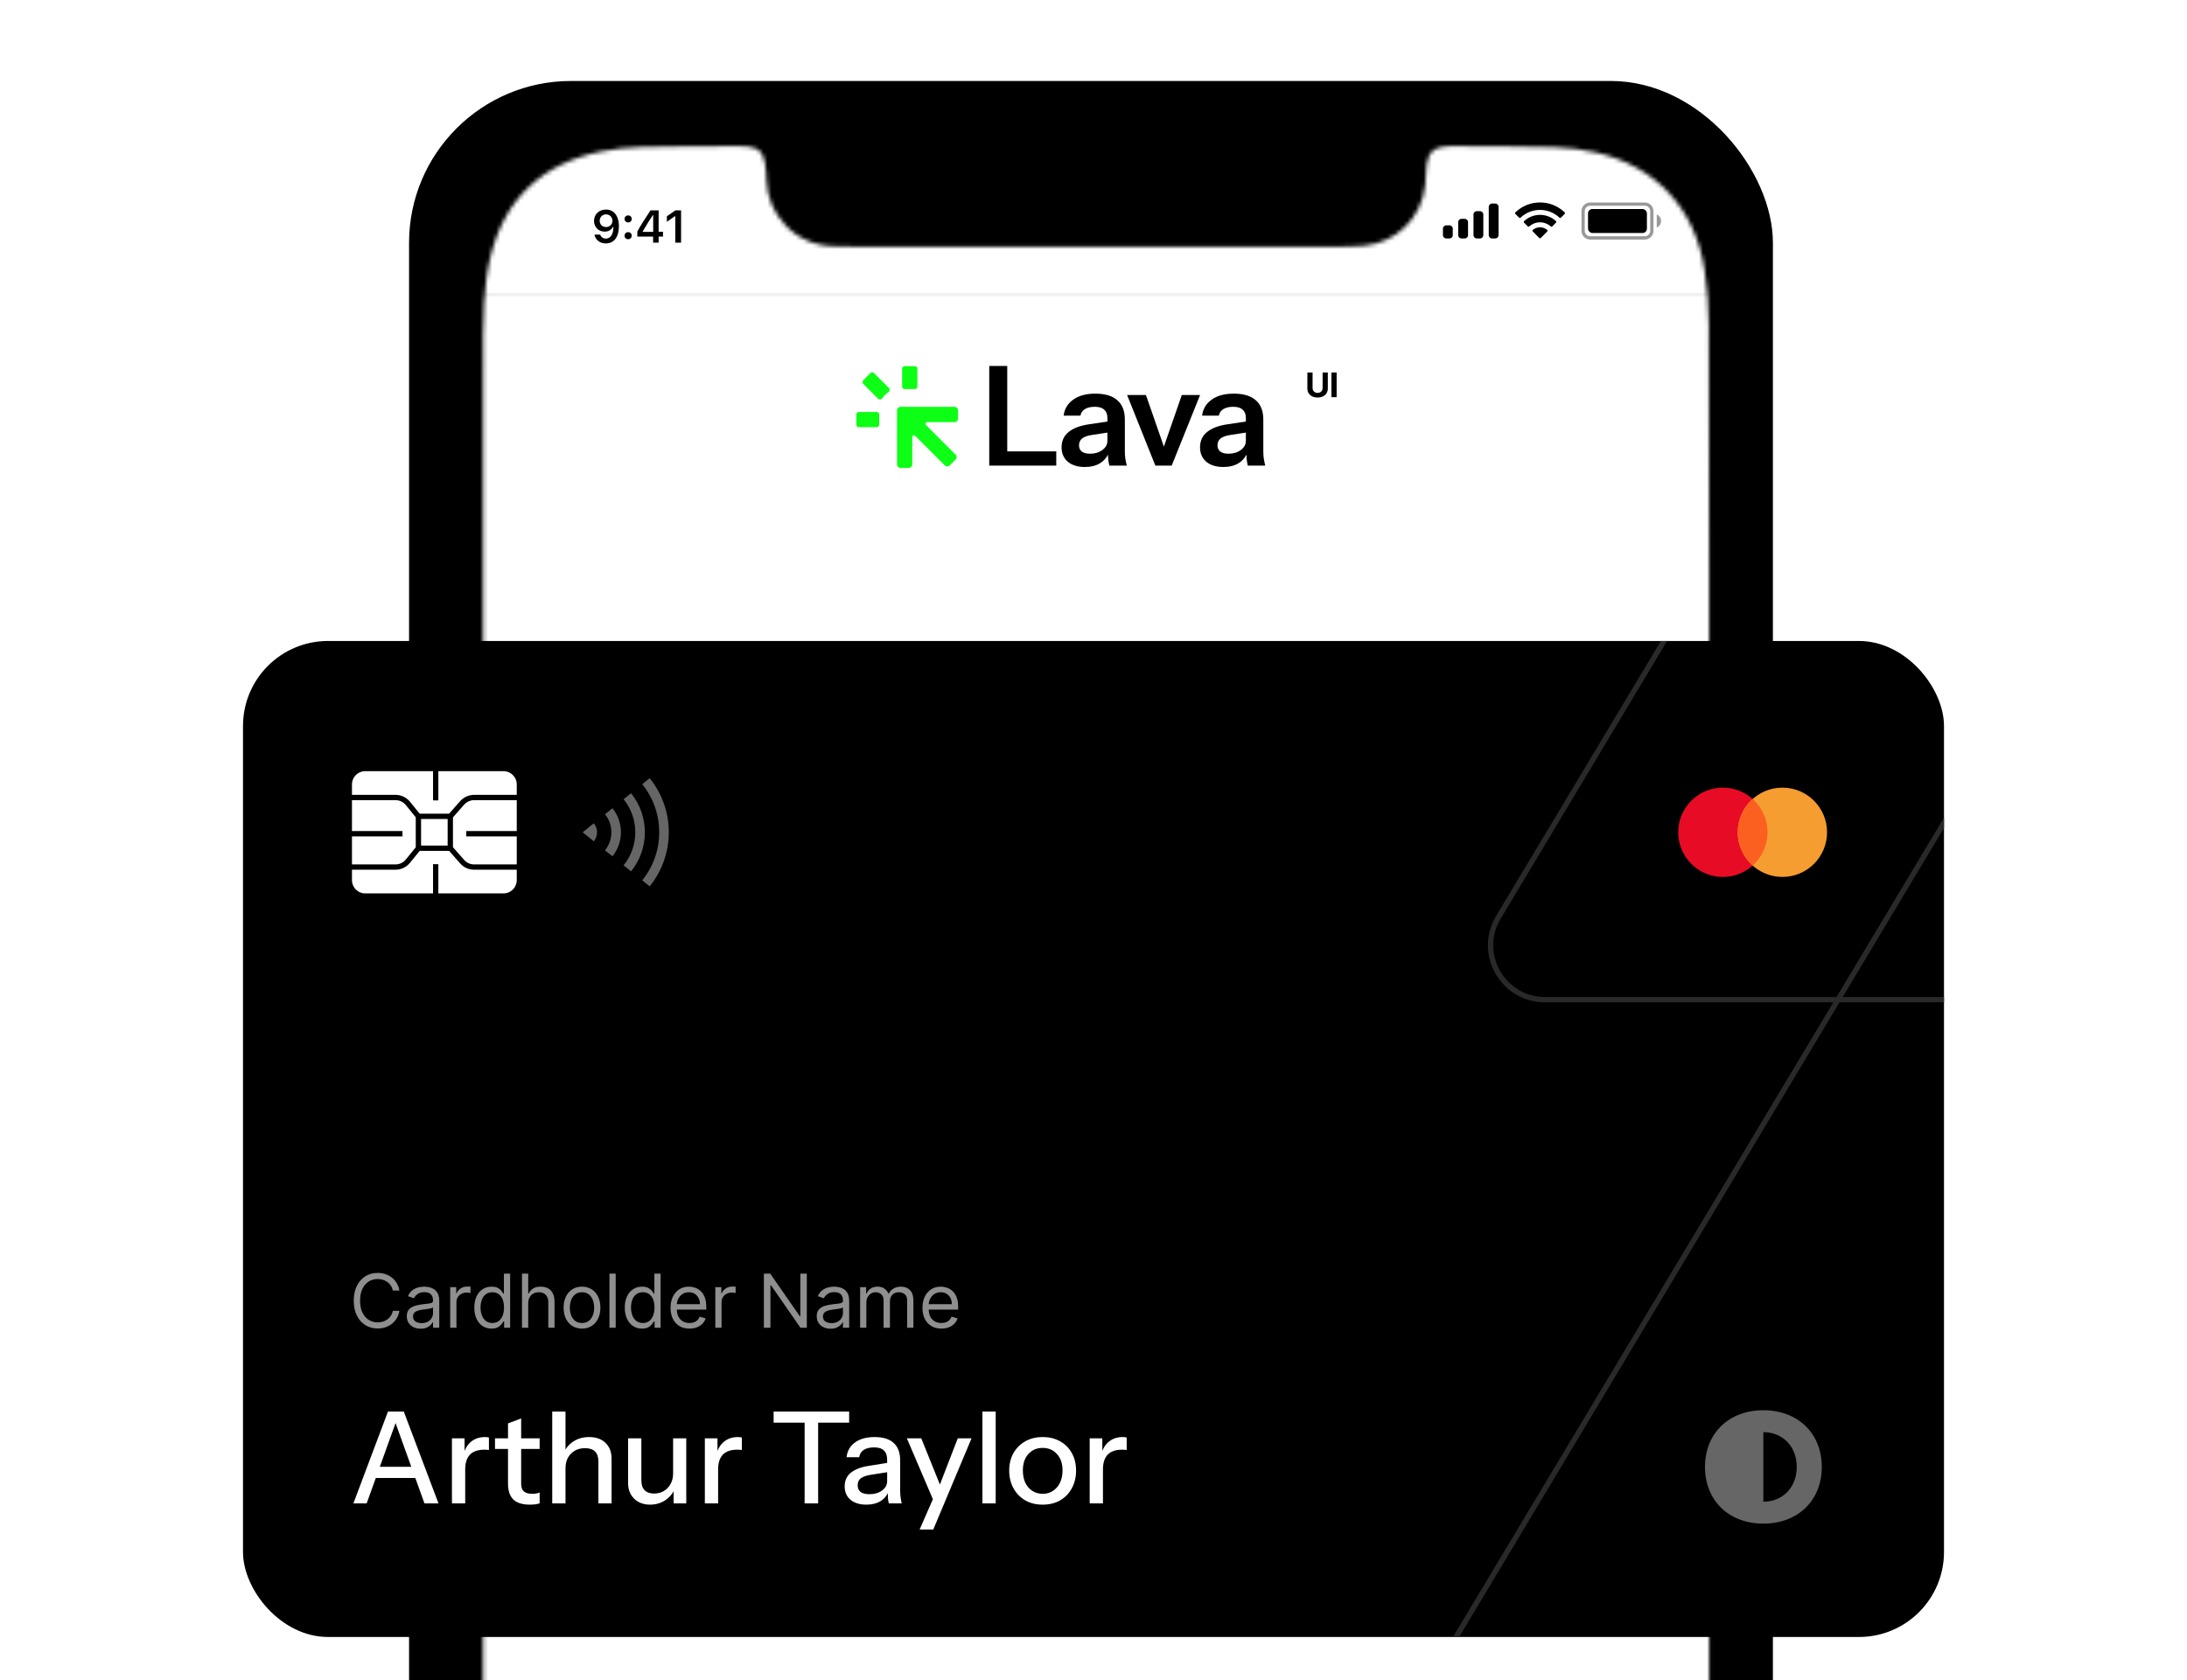<svg width="540" height="415" viewBox="0 0 540 415" fill="none" xmlns="http://www.w3.org/2000/svg">
<g clip-path="url(#clip0_1_330)">
<rect x="101" y="20" width="336.757" height="679.592" rx="40" fill="black"/>
<path fill-rule="evenodd" clip-rule="evenodd" d="M119.267 359.178C119.266 269.705 119.262 180.231 119.274 90.758C119.275 85.41 119.215 80.051 119.529 74.718C119.757 70.856 120.233 66.949 121.158 63.201C124.703 48.836 134.059 40.385 148.409 37.413C151.723 36.727 155.149 36.373 158.535 36.286C166.473 36.082 174.417 36.13 182.359 36.082C183.007 36.078 183.659 36.079 184.302 36.143C187.175 36.43 188.41 37.492 188.879 40.258C189.121 41.691 189.226 43.158 189.262 44.613C189.457 52.46 195.844 60.676 206.04 60.828C207.822 60.855 209.604 60.924 211.387 60.925C250.937 60.93 290.487 60.933 330.036 60.919C332.303 60.919 334.583 60.911 336.836 60.69C344.811 59.905 350.922 53.885 351.892 45.912C352.107 44.146 352.021 42.341 352.272 40.582C352.699 37.596 354.061 36.41 357.097 36.129C357.58 36.085 358.068 36.078 358.554 36.082C366.982 36.145 375.413 36.099 383.835 36.337C387.216 36.432 390.635 36.9 393.939 37.635C408.786 40.938 418.57 51.445 420.877 66.65C421.555 71.119 421.907 75.677 421.937 80.198C422.063 99.648 422.027 119.099 422.028 138.55C422.03 301.936 422.029 465.322 422.024 628.708C422.024 633.247 422.007 637.786 421.928 642.323C421.847 647.035 421.302 651.7 420.131 656.274C416.51 670.409 407.364 678.824 393.249 681.893C389.943 682.611 386.516 682.898 383.128 683.075C378.6 683.312 374.055 683.302 369.518 683.303C303.709 683.316 237.901 683.318 172.093 683.303C167.069 683.302 162.039 683.287 157.024 683.028C153.801 682.861 150.552 682.463 147.4 681.775C132.919 678.612 123.156 668.427 120.561 653.775C119.941 650.278 119.604 646.706 119.457 643.155C119.242 637.975 119.274 632.784 119.273 627.597C119.265 538.124 119.267 448.651 119.267 359.178" fill="black"/>
<path d="M119.267 359.178C119.266 269.705 119.262 180.231 119.274 90.758C119.275 85.41 119.215 80.051 119.529 74.718C119.757 70.856 120.233 66.949 121.158 63.201C124.703 48.836 134.059 40.385 148.409 37.413C151.723 36.727 155.149 36.373 158.535 36.286C166.473 36.082 174.417 36.13 182.359 36.082C183.007 36.078 183.659 36.079 184.302 36.143C187.175 36.43 188.41 37.492 188.879 40.258C189.121 41.691 189.226 43.158 189.262 44.613C189.457 52.46 195.844 60.676 206.04 60.828C207.822 60.855 209.604 60.924 211.387 60.925C250.937 60.93 290.487 60.933 330.036 60.919C332.303 60.919 334.583 60.911 336.836 60.69C344.811 59.905 350.922 53.885 351.892 45.912C352.107 44.146 352.021 42.341 352.272 40.582C352.699 37.596 354.061 36.41 357.097 36.129C357.58 36.085 358.068 36.078 358.554 36.082C366.982 36.145 375.413 36.099 383.835 36.337C387.216 36.432 390.635 36.9 393.939 37.635C408.786 40.938 418.57 51.445 420.877 66.65C421.555 71.119 421.907 75.677 421.937 80.198C422.063 99.648 422.027 119.099 422.028 138.55C422.03 301.936 422.029 465.322 422.024 628.708C422.024 633.247 422.007 637.786 421.928 642.323C421.847 647.035 421.302 651.7 420.131 656.274C416.51 670.409 407.364 678.824 393.249 681.893C389.943 682.611 386.516 682.898 383.128 683.075C378.6 683.312 374.055 683.302 369.518 683.303C303.709 683.316 237.901 683.318 172.093 683.303C167.069 683.302 162.039 683.287 157.024 683.028C153.801 682.861 150.552 682.463 147.4 681.775C132.919 678.612 123.156 668.427 120.561 653.775C119.941 650.278 119.604 646.706 119.457 643.155C119.242 637.975 119.274 632.784 119.273 627.597C119.265 538.124 119.267 448.651 119.267 359.178" stroke="black"/>
<mask id="mask0_1_330" style="mask-type:luminance" maskUnits="userSpaceOnUse" x="119" y="36" width="304" height="648">
<path fill-rule="evenodd" clip-rule="evenodd" d="M119.267 359.178C119.266 269.705 119.262 180.231 119.274 90.758C119.275 85.41 119.215 80.051 119.529 74.718C119.757 70.856 120.233 66.949 121.158 63.201C124.703 48.836 134.059 40.385 148.409 37.413C151.723 36.727 155.149 36.373 158.535 36.286C166.473 36.082 174.417 36.13 182.359 36.082C183.007 36.078 183.659 36.079 184.302 36.143C187.175 36.43 188.41 37.492 188.879 40.258C189.121 41.691 189.226 43.158 189.262 44.613C189.457 52.46 195.844 60.676 206.04 60.828C207.822 60.855 209.604 60.924 211.387 60.925C250.937 60.93 290.487 60.933 330.036 60.919C332.303 60.919 334.583 60.911 336.836 60.69C344.811 59.905 350.922 53.885 351.892 45.912C352.107 44.146 352.021 42.341 352.272 40.582C352.699 37.596 354.061 36.41 357.097 36.129C357.58 36.085 358.068 36.078 358.554 36.082C366.982 36.145 375.413 36.099 383.835 36.337C387.216 36.432 390.635 36.9 393.939 37.635C408.786 40.938 418.57 51.445 420.877 66.65C421.555 71.119 421.907 75.677 421.937 80.198C422.063 99.648 422.027 119.099 422.028 138.55C422.03 301.936 422.029 465.322 422.024 628.708C422.024 633.247 422.007 637.786 421.928 642.323C421.847 647.035 421.302 651.7 420.131 656.274C416.51 670.409 407.364 678.824 393.249 681.893C389.943 682.611 386.516 682.898 383.128 683.075C378.6 683.312 374.055 683.302 369.518 683.303C303.709 683.316 237.901 683.318 172.093 683.303C167.069 683.302 162.039 683.287 157.024 683.028C153.801 682.861 150.552 682.463 147.4 681.775C132.919 678.612 123.156 668.427 120.561 653.775C119.941 650.278 119.604 646.706 119.457 643.155C119.242 637.975 119.274 632.784 119.273 627.597C119.265 538.124 119.267 448.651 119.267 359.178" fill="white"/>
</mask>
<g mask="url(#mask0_1_330)">
<path fill-rule="evenodd" clip-rule="evenodd" d="M117.986 35.167H423.308V685.12H117.986V35.167Z" fill="#D9D9D9"/>
<rect width="303" height="656.096" transform="translate(119 36)" fill="white"/>
<path opacity="0.4" d="M406.109 50.005C407.299 50.005 408.264 50.97 408.265 52.16V57.008L408.253 57.228C408.143 58.315 407.225 59.163 406.109 59.163H392.642C391.527 59.163 390.609 58.315 390.499 57.228L390.488 57.008V52.16C390.488 50.97 391.453 50.006 392.642 50.005H406.109ZM392.642 50.813C391.899 50.813 391.296 51.416 391.296 52.16V57.008C391.296 57.752 391.899 58.355 392.642 58.355H406.109C406.853 58.355 407.456 57.752 407.456 57.008V52.16C407.456 51.416 406.853 50.813 406.109 50.813H392.642ZM409.072 52.968C409.722 53.242 410.145 53.878 410.145 54.584C410.145 55.289 409.722 55.926 409.072 56.2V52.968Z" fill="black"/>
<rect x="392.104" y="51.621" width="14.544" height="5.925" rx="1.077" fill="black"/>
<path d="M378.466 56.791C379.497 55.919 381.006 55.919 382.036 56.791C382.088 56.837 382.119 56.904 382.12 56.974C382.122 57.044 382.094 57.111 382.044 57.16L380.43 58.788C380.383 58.836 380.318 58.864 380.251 58.864C380.184 58.864 380.12 58.836 380.073 58.788L378.458 57.16C378.409 57.111 378.381 57.044 378.382 56.974C378.384 56.904 378.414 56.837 378.466 56.791ZM376.312 54.618C378.532 52.552 381.971 52.552 384.192 54.618C384.242 54.666 384.27 54.733 384.271 54.802C384.271 54.872 384.245 54.939 384.196 54.989L383.262 55.931C383.166 56.027 383.011 56.029 382.912 55.936C382.183 55.276 381.234 54.91 380.25 54.91C379.267 54.91 378.32 55.276 377.591 55.936C377.492 56.03 377.337 56.027 377.24 55.931L376.308 54.989C376.259 54.939 376.231 54.872 376.232 54.802C376.232 54.733 376.262 54.666 376.312 54.618ZM374.158 52.451C377.564 49.187 382.937 49.187 386.343 52.451C386.392 52.499 386.42 52.566 386.42 52.635C386.42 52.704 386.394 52.771 386.345 52.82L385.41 53.762C385.314 53.859 385.158 53.86 385.061 53.765C383.763 52.531 382.041 51.843 380.25 51.843C378.46 51.843 376.737 52.531 375.44 53.765C375.342 53.86 375.186 53.859 375.09 53.762L374.156 52.82C374.107 52.771 374.08 52.704 374.08 52.635C374.081 52.566 374.109 52.499 374.158 52.451Z" fill="black"/>
<path d="M361.668 54.045C362.114 54.045 362.477 54.408 362.477 54.854V58.085C362.477 58.532 362.114 58.894 361.668 58.894H360.86C360.414 58.894 360.053 58.532 360.053 58.085V54.854C360.053 54.408 360.414 54.045 360.86 54.045H361.668ZM369.21 50.275C369.656 50.275 370.018 50.636 370.019 51.083V58.085C370.019 58.532 369.656 58.894 369.21 58.894H368.402C367.956 58.894 367.594 58.532 367.594 58.085V51.083C367.594 50.636 367.956 50.275 368.402 50.275H369.21ZM357.898 55.662C358.344 55.662 358.706 56.023 358.706 56.469V58.085C358.706 58.532 358.345 58.893 357.898 58.893H357.09C356.644 58.893 356.282 58.532 356.282 58.085V56.469C356.282 56.023 356.644 55.662 357.09 55.662H357.898ZM365.44 52.16C365.886 52.16 366.248 52.522 366.248 52.968V58.085C366.248 58.532 365.886 58.893 365.44 58.893H364.632C364.186 58.893 363.824 58.532 363.824 58.085V52.968C363.824 52.522 364.186 52.16 364.632 52.16H365.44Z" fill="black"/>
<path d="M149.59 60.121C148.132 60.121 147.021 59.26 146.784 57.951H148.203C148.386 58.553 148.916 58.928 149.601 58.928C150.766 58.928 151.457 57.84 151.457 56.017C151.457 56.017 151.418 56.017 151.407 56.017C151.401 56.017 151.379 56.017 151.379 56.017H151.363C150.987 56.774 150.231 57.21 149.297 57.21C147.778 57.21 146.673 56.095 146.673 54.559C146.673 52.924 147.9 51.759 149.634 51.759C150.799 51.759 151.722 52.311 152.258 53.333C152.628 53.99 152.821 54.841 152.821 55.852C152.821 58.536 151.617 60.121 149.59 60.121ZM149.64 56.078C150.551 56.078 151.219 55.426 151.219 54.537C151.219 53.637 150.534 52.946 149.645 52.946C148.756 52.946 148.071 53.626 148.071 54.515C148.071 55.426 148.723 56.078 149.64 56.078ZM155.097 59.083C154.578 59.083 154.213 58.707 154.213 58.21C154.213 57.708 154.578 57.337 155.097 57.337C155.622 57.337 155.981 57.708 155.981 58.21C155.981 58.707 155.622 59.083 155.097 59.083ZM155.097 54.94C154.578 54.94 154.213 54.57 154.213 54.073C154.213 53.571 154.578 53.2 155.097 53.2C155.622 53.2 155.981 53.571 155.981 54.073C155.981 54.57 155.622 54.94 155.097 54.94ZM161.261 59.928V58.442H157.367V57.172C158.085 55.852 159.207 54.079 160.615 51.958H162.626V57.238H163.703V58.442H162.626V59.928H161.261ZM158.687 57.188V57.271H161.283V53.118H161.206C160.444 54.244 159.615 55.553 158.687 57.188ZM166.741 59.928V53.394H166.647L164.664 54.786V53.416L166.746 51.958H168.166V59.928H166.741Z" fill="black"/>
<path d="M221.488 101.325C221.488 100.863 221.863 100.488 222.325 100.488L235.721 100.488C236.183 100.488 236.558 100.863 236.558 101.325V103.418C236.558 103.881 236.183 104.256 235.721 104.256H228.934C228.561 104.256 228.374 104.707 228.638 104.97L235.966 112.298C236.293 112.625 236.293 113.155 235.966 113.482L234.482 114.966C234.155 115.293 233.625 115.293 233.298 114.966L225.97 107.638C225.706 107.375 225.255 107.561 225.255 107.934V114.721C225.255 115.183 224.881 115.558 224.418 115.558H222.325C221.863 115.558 221.488 115.183 221.488 114.721V101.325Z" fill="#0EFF16"/>
<path d="M223.361 90.442C223.02 90.442 222.744 90.718 222.744 91.059V95.475C222.744 95.816 223.02 96.093 223.361 96.093H225.894C226.235 96.093 226.511 95.816 226.511 95.475V91.059C226.511 90.718 226.235 90.442 225.894 90.442H223.361Z" fill="#0EFF16"/>
<path d="M216.475 101.744C216.816 101.744 217.093 102.02 217.093 102.361V104.894C217.093 105.235 216.816 105.511 216.475 105.511H212.059C211.718 105.511 211.442 105.235 211.442 104.894V102.361C211.442 102.02 211.718 101.744 212.059 101.744H216.475Z" fill="#0EFF16"/>
<path d="M219.485 95.817C219.796 96.128 219.691 96.66 219.323 96.901C218.758 97.273 218.273 97.758 217.901 98.323C217.66 98.691 217.128 98.796 216.817 98.485L213.134 94.802C212.893 94.561 212.893 94.17 213.134 93.929L214.929 92.134C215.17 91.893 215.561 91.893 215.802 92.134L219.485 95.817Z" fill="#0EFF16"/>
<path d="M244.258 115V90.386H248.702V115H244.258ZM246.377 115V111.479H260.804V115H246.377ZM273.913 115C273.799 114.544 273.708 114.043 273.639 113.496C273.594 112.949 273.571 112.288 273.571 111.513H273.434V103.24C273.434 102.328 273.172 101.645 272.648 101.189C272.146 100.71 271.371 100.471 270.323 100.471C269.298 100.471 268.477 100.665 267.862 101.052C267.269 101.417 266.904 101.952 266.768 102.659H262.631C262.814 101.041 263.588 99.73 264.956 98.727C266.323 97.725 268.158 97.223 270.46 97.223C272.853 97.223 274.665 97.77 275.895 98.864C277.126 99.935 277.741 101.519 277.741 103.616V111.513C277.741 112.06 277.776 112.618 277.844 113.188C277.935 113.758 278.061 114.362 278.22 115H273.913ZM267.862 115.342C266.107 115.342 264.705 114.909 263.657 114.043C262.631 113.154 262.118 111.969 262.118 110.487C262.118 108.892 262.7 107.627 263.862 106.693C265.024 105.758 266.665 105.132 268.785 104.812L274.22 103.992V106.727L269.503 107.445C268.477 107.604 267.702 107.889 267.178 108.299C266.677 108.71 266.426 109.279 266.426 110.009C266.426 110.67 266.665 111.182 267.144 111.547C267.622 111.889 268.283 112.06 269.127 112.06C270.357 112.06 271.383 111.752 272.203 111.137C273.024 110.522 273.434 109.769 273.434 108.881L273.913 111.513C273.457 112.766 272.705 113.724 271.656 114.385C270.631 115.023 269.366 115.342 267.862 115.342ZM285.273 115L278.299 97.565H282.949L288.521 113.598H286.231L291.803 97.565H296.315L289.307 115H285.273ZM308.1 115C307.986 114.544 307.895 114.043 307.827 113.496C307.781 112.949 307.758 112.288 307.758 111.513H307.621V103.24C307.621 102.328 307.359 101.645 306.835 101.189C306.334 100.71 305.559 100.471 304.51 100.471C303.485 100.471 302.664 100.665 302.049 101.052C301.457 101.417 301.092 101.952 300.955 102.659H296.819C297.001 101.041 297.776 99.73 299.143 98.727C300.511 97.725 302.345 97.223 304.647 97.223C307.04 97.223 308.852 97.77 310.083 98.864C311.314 99.935 311.929 101.519 311.929 103.616V111.513C311.929 112.06 311.963 112.618 312.031 113.188C312.123 113.758 312.248 114.362 312.407 115H308.1ZM302.049 115.342C300.294 115.342 298.893 114.909 297.844 114.043C296.819 113.154 296.306 111.969 296.306 110.487C296.306 108.892 296.887 107.627 298.049 106.693C299.212 105.758 300.853 105.132 302.972 104.812L308.408 103.992V106.727L303.69 107.445C302.664 107.604 301.89 107.889 301.365 108.299C300.864 108.71 300.613 109.279 300.613 110.009C300.613 110.67 300.853 111.182 301.331 111.547C301.81 111.889 302.471 112.06 303.314 112.06C304.545 112.06 305.57 111.752 306.391 111.137C307.211 110.522 307.621 109.769 307.621 108.881L308.1 111.513C307.644 112.766 306.892 113.724 305.844 114.385C304.818 115.023 303.553 115.342 302.049 115.342Z" fill="black"/>
<path d="M326.568 92.004H327.855V95.958C327.855 96.402 327.749 96.791 327.537 97.124C327.327 97.457 327.033 97.716 326.654 97.903C326.276 98.087 325.835 98.179 325.331 98.179C324.826 98.179 324.384 98.087 324.005 97.903C323.627 97.716 323.332 97.457 323.122 97.124C322.912 96.791 322.807 96.402 322.807 95.958V92.004H324.094V95.848C324.094 96.08 324.145 96.286 324.246 96.467C324.349 96.647 324.494 96.789 324.68 96.892C324.866 96.995 325.084 97.046 325.331 97.046C325.581 97.046 325.798 96.995 325.982 96.892C326.169 96.789 326.312 96.647 326.413 96.467C326.517 96.286 326.568 96.08 326.568 95.848V92.004ZM330.034 92.004V98.093H328.747V92.004H330.034Z" fill="black"/>
<line x1="119" y1="72.764" x2="422" y2="72.764" stroke="#F0F0F0" stroke-width="0.808"/>
</g>
</g>
<g filter="url(#filter0_dd_1_330)">
<g clip-path="url(#clip1_1_330)">
<rect x="60" y="137" width="420" height="246" rx="21" fill="black"/>
<path d="M536.944 -47.406H746.511C756.947 -47.406 763.396 -36.023 758.032 -27.07L614.663 212.218C609.691 220.515 600.729 225.594 591.056 225.594H381.49C371.053 225.594 364.603 214.211 369.968 205.258L513.337 -34.03C518.308 -42.328 527.271 -47.406 536.944 -47.406Z" stroke="#292929" stroke-width="1.312"/>
<path d="M160.41 170.89C163.471 174.669 165.139 179.387 165.132 184.25C165.132 189.312 163.363 193.96 160.41 197.61L158.572 196.126C161.294 192.767 162.776 188.573 162.769 184.25C162.769 179.751 161.198 175.62 158.572 172.374L160.41 170.89ZM155.815 174.6C158.026 177.33 159.231 180.737 159.225 184.25C159.225 187.905 157.948 191.262 155.816 193.9L153.978 192.415C155.849 190.105 156.867 187.222 156.863 184.25C156.863 181.157 155.782 178.317 153.978 176.085L155.816 174.6L155.815 174.6ZM151.22 178.312C152.581 179.991 153.322 182.088 153.319 184.25C153.319 186.499 152.533 188.565 151.221 190.188L149.383 188.703C150.403 187.444 150.959 185.871 150.957 184.25C150.957 182.563 150.367 181.013 149.383 179.797L151.221 178.312L151.22 178.312ZM146.625 182.023C147.135 182.653 147.414 183.439 147.413 184.25C147.413 185.093 147.117 185.868 146.626 186.477L143.869 184.25L146.626 182.023L146.625 182.023Z" fill="#666666"/>
<circle cx="425.4" cy="184.25" r="11.025" fill="#E80B26"/>
<circle cx="440.1" cy="184.25" r="11.025" fill="#F59D31"/>
<path d="M432.75 192.469C435.006 190.45 436.425 187.517 436.425 184.251C436.425 180.986 435.006 178.052 432.75 176.034C430.494 178.052 429.075 180.986 429.075 184.251C429.075 187.517 430.494 190.45 432.75 192.469Z" fill="#FC6020"/>
<path d="M514.319 150.656H723.886C734.322 150.657 740.771 162.039 735.407 170.992L592.038 410.28C587.067 418.578 578.104 423.656 568.431 423.656H358.865C348.428 423.656 341.979 412.273 347.343 403.32L490.712 164.032C495.684 155.735 504.646 150.656 514.319 150.656Z" stroke="#292929" stroke-width="1.312"/>
<path d="M98.622 297.437H97.004C96.908 296.972 96.74 296.563 96.501 296.211C96.266 295.858 95.979 295.563 95.64 295.323C95.305 295.08 94.933 294.897 94.524 294.775C94.115 294.653 93.689 294.592 93.245 294.592C92.436 294.592 91.703 294.797 91.046 295.206C90.394 295.615 89.874 296.217 89.487 297.013C89.104 297.809 88.912 298.786 88.912 299.943C88.912 301.1 89.104 302.077 89.487 302.873C89.874 303.669 90.394 304.272 91.046 304.68C91.703 305.089 92.436 305.294 93.245 305.294C93.689 305.294 94.115 305.233 94.524 305.111C94.933 304.989 95.305 304.809 95.64 304.569C95.979 304.326 96.266 304.028 96.501 303.676C96.74 303.319 96.908 302.91 97.004 302.449H98.622C98.5 303.132 98.278 303.743 97.956 304.282C97.634 304.822 97.234 305.281 96.756 305.659C96.277 306.033 95.74 306.318 95.144 306.514C94.552 306.71 93.919 306.808 93.245 306.808C92.105 306.808 91.092 306.529 90.204 305.972C89.317 305.416 88.619 304.624 88.11 303.597C87.601 302.571 87.346 301.353 87.346 299.943C87.346 298.534 87.601 297.316 88.11 296.289C88.619 295.262 89.317 294.471 90.204 293.914C91.092 293.357 92.105 293.079 93.245 293.079C93.919 293.079 94.552 293.176 95.144 293.372C95.74 293.568 96.277 293.855 96.756 294.234C97.234 294.608 97.634 295.064 97.956 295.604C98.278 296.139 98.5 296.75 98.622 297.437ZM103.867 306.86C103.232 306.86 102.656 306.74 102.138 306.501C101.62 306.257 101.209 305.907 100.905 305.45C100.6 304.989 100.448 304.432 100.448 303.78C100.448 303.206 100.561 302.74 100.787 302.384C101.013 302.022 101.316 301.74 101.694 301.535C102.073 301.331 102.49 301.179 102.947 301.079C103.408 300.974 103.871 300.891 104.337 300.831C104.946 300.752 105.44 300.694 105.818 300.654C106.201 300.611 106.479 300.539 106.653 300.439C106.832 300.339 106.921 300.165 106.921 299.917V299.865C106.921 299.221 106.745 298.721 106.392 298.364C106.044 298.007 105.516 297.829 104.807 297.829C104.072 297.829 103.495 297.99 103.078 298.312C102.66 298.634 102.366 298.977 102.197 299.343L100.735 298.821C100.996 298.212 101.344 297.738 101.779 297.398C102.218 297.055 102.697 296.815 103.215 296.681C103.737 296.541 104.25 296.472 104.755 296.472C105.076 296.472 105.446 296.511 105.864 296.589C106.286 296.663 106.693 296.818 107.084 297.052C107.48 297.287 107.808 297.642 108.069 298.116C108.33 298.59 108.461 299.225 108.461 300.021V306.625H106.921V305.268H106.843C106.738 305.485 106.564 305.718 106.321 305.966C106.077 306.214 105.753 306.425 105.348 306.599C104.944 306.773 104.45 306.86 103.867 306.86ZM104.102 305.477C104.711 305.477 105.224 305.357 105.642 305.118C106.064 304.878 106.382 304.569 106.595 304.191C106.812 303.813 106.921 303.415 106.921 302.997V301.587C106.856 301.666 106.712 301.738 106.49 301.803C106.273 301.864 106.02 301.918 105.733 301.966C105.451 302.009 105.174 302.049 104.905 302.083C104.639 302.114 104.424 302.14 104.259 302.162C103.858 302.214 103.484 302.299 103.136 302.416C102.793 302.529 102.514 302.701 102.301 302.932C102.092 303.158 101.988 303.467 101.988 303.858C101.988 304.393 102.186 304.798 102.582 305.072C102.982 305.342 103.489 305.477 104.102 305.477ZM111.161 306.625V296.602H112.649V298.116H112.754C112.936 297.62 113.267 297.218 113.745 296.909C114.224 296.6 114.763 296.446 115.364 296.446C115.477 296.446 115.618 296.448 115.788 296.452C115.957 296.456 116.086 296.463 116.173 296.472V298.038C116.121 298.025 116.001 298.005 115.814 297.979C115.631 297.949 115.438 297.933 115.233 297.933C114.746 297.933 114.311 298.036 113.928 298.24C113.55 298.44 113.249 298.719 113.028 299.075C112.81 299.428 112.701 299.83 112.701 300.282V306.625H111.161ZM121.367 306.834C120.532 306.834 119.795 306.623 119.155 306.201C118.516 305.774 118.016 305.174 117.655 304.4C117.294 303.621 117.113 302.701 117.113 301.64C117.113 300.587 117.294 299.673 117.655 298.899C118.016 298.125 118.518 297.527 119.162 297.105C119.806 296.683 120.55 296.472 121.394 296.472C122.046 296.472 122.562 296.58 122.94 296.798C123.323 297.011 123.614 297.255 123.814 297.529C124.019 297.799 124.178 298.02 124.291 298.194H124.421V293.261H125.961V306.625H124.473V305.085H124.291C124.178 305.268 124.017 305.498 123.808 305.777C123.599 306.051 123.301 306.297 122.914 306.514C122.527 306.727 122.011 306.834 121.367 306.834ZM121.576 305.45C122.194 305.45 122.716 305.289 123.142 304.968C123.569 304.641 123.893 304.191 124.115 303.617C124.336 303.038 124.447 302.37 124.447 301.614C124.447 300.865 124.339 300.211 124.121 299.649C123.904 299.084 123.582 298.645 123.155 298.331C122.729 298.014 122.203 297.855 121.576 297.855C120.924 297.855 120.38 298.023 119.945 298.357C119.514 298.688 119.19 299.138 118.973 299.708C118.76 300.274 118.653 300.909 118.653 301.614C118.653 302.327 118.762 302.975 118.979 303.558C119.201 304.137 119.527 304.598 119.958 304.941C120.393 305.281 120.932 305.45 121.576 305.45ZM130.425 300.596V306.625H128.885V293.261H130.425V298.168H130.556C130.791 297.651 131.143 297.24 131.613 296.935C132.087 296.626 132.718 296.472 133.505 296.472C134.188 296.472 134.786 296.609 135.299 296.883C135.813 297.153 136.211 297.568 136.494 298.129C136.781 298.686 136.924 299.395 136.924 300.256V306.625H135.384V300.361C135.384 299.565 135.178 298.949 134.764 298.514C134.355 298.075 133.788 297.855 133.061 297.855C132.557 297.855 132.104 297.962 131.704 298.175C131.308 298.388 130.995 298.699 130.764 299.108C130.538 299.517 130.425 300.013 130.425 300.596ZM143.703 306.834C142.798 306.834 142.004 306.618 141.321 306.188C140.643 305.757 140.112 305.155 139.729 304.38C139.351 303.606 139.161 302.701 139.161 301.666C139.161 300.622 139.351 299.71 139.729 298.932C140.112 298.153 140.643 297.548 141.321 297.118C142.004 296.687 142.798 296.472 143.703 296.472C144.608 296.472 145.4 296.687 146.078 297.118C146.761 297.548 147.292 298.153 147.67 298.932C148.053 299.71 148.245 300.622 148.245 301.666C148.245 302.701 148.053 303.606 147.67 304.38C147.292 305.155 146.761 305.757 146.078 306.188C145.4 306.618 144.608 306.834 143.703 306.834ZM143.703 305.45C144.39 305.45 144.956 305.274 145.4 304.922C145.843 304.569 146.172 304.106 146.385 303.532C146.598 302.958 146.705 302.336 146.705 301.666C146.705 300.996 146.598 300.372 146.385 299.793C146.172 299.214 145.843 298.747 145.4 298.39C144.956 298.033 144.39 297.855 143.703 297.855C143.016 297.855 142.45 298.033 142.006 298.39C141.563 298.747 141.234 299.214 141.021 299.793C140.808 300.372 140.701 300.996 140.701 301.666C140.701 302.336 140.808 302.958 141.021 303.532C141.234 304.106 141.563 304.569 142.006 304.922C142.45 305.274 143.016 305.45 143.703 305.45ZM152.025 293.261V306.625H150.485V293.261H152.025ZM158.52 306.834C157.685 306.834 156.947 306.623 156.308 306.201C155.668 305.774 155.168 305.174 154.807 304.4C154.446 303.621 154.265 302.701 154.265 301.64C154.265 300.587 154.446 299.673 154.807 298.899C155.168 298.125 155.671 297.527 156.314 297.105C156.958 296.683 157.702 296.472 158.546 296.472C159.198 296.472 159.714 296.58 160.092 296.798C160.475 297.011 160.767 297.255 160.967 297.529C161.171 297.799 161.33 298.02 161.443 298.194H161.574V293.261H163.114V306.625H161.626V305.085H161.443C161.33 305.268 161.169 305.498 160.96 305.777C160.751 306.051 160.453 306.297 160.066 306.514C159.679 306.727 159.164 306.834 158.52 306.834ZM158.729 305.45C159.346 305.45 159.868 305.289 160.295 304.968C160.721 304.641 161.045 304.191 161.267 303.617C161.489 303.038 161.6 302.37 161.6 301.614C161.6 300.865 161.491 300.211 161.273 299.649C161.056 299.084 160.734 298.645 160.308 298.331C159.881 298.014 159.355 297.855 158.729 297.855C158.076 297.855 157.532 298.023 157.097 298.357C156.667 298.688 156.343 299.138 156.125 299.708C155.912 300.274 155.805 300.909 155.805 301.614C155.805 302.327 155.914 302.975 156.132 303.558C156.353 304.137 156.68 304.598 157.11 304.941C157.545 305.281 158.085 305.45 158.729 305.45ZM170.24 306.834C169.274 306.834 168.441 306.621 167.741 306.194C167.045 305.764 166.507 305.163 166.129 304.393C165.755 303.619 165.568 302.719 165.568 301.692C165.568 300.665 165.755 299.76 166.129 298.977C166.507 298.19 167.034 297.577 167.708 297.137C168.387 296.694 169.178 296.472 170.083 296.472C170.605 296.472 171.121 296.559 171.63 296.733C172.139 296.907 172.602 297.189 173.02 297.581C173.437 297.968 173.77 298.481 174.018 299.121C174.266 299.76 174.39 300.548 174.39 301.483V302.136H166.664V300.804H172.824C172.824 300.239 172.711 299.734 172.484 299.291C172.263 298.847 171.945 298.497 171.532 298.24C171.123 297.983 170.64 297.855 170.083 297.855C169.47 297.855 168.939 298.007 168.491 298.312C168.047 298.612 167.706 299.003 167.467 299.486C167.227 299.969 167.108 300.487 167.108 301.039V301.927C167.108 302.684 167.238 303.325 167.499 303.852C167.765 304.374 168.132 304.772 168.602 305.046C169.072 305.316 169.618 305.45 170.24 305.45C170.644 305.45 171.01 305.394 171.336 305.281C171.667 305.163 171.952 304.989 172.191 304.759C172.43 304.524 172.615 304.232 172.745 303.884L174.233 304.302C174.077 304.807 173.813 305.25 173.444 305.633C173.074 306.012 172.617 306.307 172.073 306.521C171.53 306.729 170.918 306.834 170.24 306.834ZM176.622 306.625V296.602H178.11V298.116H178.214C178.397 297.62 178.728 297.218 179.206 296.909C179.685 296.6 180.224 296.446 180.824 296.446C180.937 296.446 181.079 296.448 181.249 296.452C181.418 296.456 181.547 296.463 181.634 296.472V298.038C181.581 298.025 181.462 298.005 181.275 297.979C181.092 297.949 180.898 297.933 180.694 297.933C180.207 297.933 179.772 298.036 179.389 298.24C179.01 298.44 178.71 298.719 178.488 299.075C178.271 299.428 178.162 299.83 178.162 300.282V306.625H176.622ZM199.212 293.261V306.625H197.646L190.364 296.132H190.233V306.625H188.615V293.261H190.181L197.49 303.78H197.62V293.261H199.212ZM205.081 306.86C204.446 306.86 203.869 306.74 203.351 306.501C202.834 306.257 202.423 305.907 202.118 305.45C201.814 304.989 201.661 304.432 201.661 303.78C201.661 303.206 201.775 302.74 202.001 302.384C202.227 302.022 202.529 301.74 202.908 301.535C203.286 301.331 203.704 301.179 204.161 301.079C204.622 300.974 205.085 300.891 205.55 300.831C206.159 300.752 206.653 300.694 207.032 300.654C207.414 300.611 207.693 300.539 207.867 300.439C208.045 300.339 208.134 300.165 208.134 299.917V299.865C208.134 299.221 207.958 298.721 207.606 298.364C207.258 298.007 206.729 297.829 206.02 297.829C205.285 297.829 204.709 297.99 204.291 298.312C203.873 298.634 203.58 298.977 203.41 299.343L201.949 298.821C202.21 298.212 202.558 297.738 202.993 297.398C203.432 297.055 203.91 296.815 204.428 296.681C204.95 296.541 205.463 296.472 205.968 296.472C206.29 296.472 206.66 296.511 207.077 296.589C207.499 296.663 207.906 296.818 208.298 297.052C208.693 297.287 209.022 297.642 209.283 298.116C209.544 298.59 209.674 299.225 209.674 300.021V306.625H208.134V305.268H208.056C207.952 305.485 207.778 305.718 207.534 305.966C207.291 306.214 206.966 306.425 206.562 306.599C206.157 306.773 205.664 306.86 205.081 306.86ZM205.316 305.477C205.925 305.477 206.438 305.357 206.856 305.118C207.277 304.878 207.595 304.569 207.808 304.191C208.026 303.813 208.134 303.415 208.134 302.997V301.587C208.069 301.666 207.926 301.738 207.704 301.803C207.486 301.864 207.234 301.918 206.947 301.966C206.664 302.009 206.388 302.049 206.118 302.083C205.853 302.114 205.637 302.14 205.472 302.162C205.072 302.214 204.698 302.299 204.35 302.416C204.006 302.529 203.728 302.701 203.515 302.932C203.306 303.158 203.201 303.467 203.201 303.858C203.201 304.393 203.399 304.798 203.795 305.072C204.195 305.342 204.702 305.477 205.316 305.477ZM212.375 306.625V296.602H213.863V298.168H213.993C214.202 297.633 214.539 297.218 215.005 296.922C215.47 296.622 216.029 296.472 216.682 296.472C217.343 296.472 217.893 296.622 218.332 296.922C218.776 297.218 219.122 297.633 219.37 298.168H219.474C219.731 297.651 220.116 297.24 220.629 296.935C221.143 296.626 221.758 296.472 222.476 296.472C223.372 296.472 224.105 296.752 224.675 297.313C225.245 297.87 225.53 298.738 225.53 299.917V306.625H223.99V299.917C223.99 299.177 223.787 298.649 223.383 298.331C222.978 298.014 222.502 297.855 221.954 297.855C221.249 297.855 220.703 298.068 220.316 298.495C219.929 298.916 219.735 299.452 219.735 300.1V306.625H218.169V299.76C218.169 299.191 217.984 298.732 217.615 298.384C217.245 298.031 216.769 297.855 216.186 297.855C215.785 297.855 215.411 297.962 215.063 298.175C214.72 298.388 214.441 298.684 214.228 299.062C214.019 299.436 213.915 299.869 213.915 300.361V306.625H212.375ZM232.437 306.834C231.472 306.834 230.639 306.621 229.938 306.194C229.242 305.764 228.705 305.163 228.326 304.393C227.952 303.619 227.765 302.719 227.765 301.692C227.765 300.665 227.952 299.76 228.326 298.977C228.705 298.19 229.231 297.577 229.906 297.137C230.584 296.694 231.376 296.472 232.281 296.472C232.803 296.472 233.318 296.559 233.827 296.733C234.336 296.907 234.799 297.189 235.217 297.581C235.635 297.968 235.967 298.481 236.215 299.121C236.463 299.76 236.587 300.548 236.587 301.483V302.136H228.862V300.804H235.021C235.021 300.239 234.908 299.734 234.682 299.291C234.46 298.847 234.143 298.497 233.729 298.24C233.32 297.983 232.838 297.855 232.281 297.855C231.667 297.855 231.137 298.007 230.689 298.312C230.245 298.612 229.903 299.003 229.664 299.486C229.425 299.969 229.305 300.487 229.305 301.039V301.927C229.305 302.684 229.436 303.325 229.697 303.852C229.962 304.374 230.33 304.772 230.799 305.046C231.269 305.316 231.815 305.45 232.437 305.45C232.842 305.45 233.207 305.394 233.534 305.281C233.864 305.163 234.149 304.989 234.388 304.759C234.628 304.524 234.812 304.232 234.943 303.884L236.431 304.302C236.274 304.807 236.011 305.25 235.641 305.633C235.271 306.012 234.815 306.307 234.271 306.521C233.727 306.729 233.116 306.834 232.437 306.834Z" fill="#8F8F8F"/>
<path d="M87.258 350L95.794 327.32H98.692L90.534 350H87.258ZM104.803 350L96.645 327.32H99.701L108.268 350H104.803ZM91.573 340.96H103.732V343.732H91.573V340.96ZM111.59 350V333.935H114.709V337.936H114.866V350H111.59ZM114.866 341.621L114.457 337.81C114.835 336.445 115.486 335.405 116.41 334.691C117.334 333.977 118.436 333.62 119.717 333.62C120.2 333.62 120.536 333.662 120.725 333.746V336.833C120.62 336.791 120.473 336.77 120.284 336.77C120.095 336.749 119.864 336.739 119.591 336.739C118.016 336.739 116.83 337.148 116.032 337.967C115.255 338.786 114.866 340.004 114.866 341.621ZM130.853 350.315C128.984 350.315 127.609 349.885 126.727 349.024C125.866 348.142 125.435 346.85 125.435 345.149V330.25L128.68 329.021V345.181C128.68 346.021 128.9 346.64 129.341 347.039C129.782 347.438 130.496 347.638 131.483 347.638C131.861 347.638 132.197 347.606 132.491 347.543C132.785 347.48 133.037 347.407 133.247 347.323V349.969C133.016 350.073 132.691 350.157 132.271 350.22C131.851 350.283 131.378 350.315 130.853 350.315ZM122.222 336.55V333.935H133.247V336.55H122.222ZM136.353 350V327.32H139.629V350H136.353ZM147.756 350V339.668C147.756 338.555 147.473 337.726 146.906 337.18C146.36 336.634 145.541 336.361 144.449 336.361C143.504 336.361 142.664 336.571 141.929 336.991C141.215 337.411 140.648 337.988 140.228 338.723C139.829 339.458 139.629 340.33 139.629 341.338L139.22 337.495C139.745 336.298 140.553 335.353 141.645 334.66C142.737 333.967 144.008 333.62 145.457 333.62C147.179 333.62 148.533 334.103 149.52 335.069C150.507 336.035 151.001 337.316 151.001 338.912V350H147.756ZM160.501 350.315C159.43 350.315 158.485 350.094 157.666 349.654C156.847 349.192 156.206 348.562 155.744 347.764C155.303 346.966 155.083 346.052 155.083 345.023V333.935H158.359V344.267C158.359 345.38 158.632 346.21 159.178 346.756C159.724 347.302 160.501 347.575 161.509 347.575C162.412 347.575 163.21 347.365 163.903 346.945C164.617 346.525 165.173 345.947 165.572 345.212C165.992 344.456 166.202 343.585 166.202 342.598L166.612 346.441C166.087 347.617 165.278 348.562 164.186 349.276C163.115 349.968 161.887 350.315 160.501 350.315ZM166.328 350V346.22H166.202V333.935H169.447V350H166.328ZM174.036 350V333.935H177.155V337.936H177.312V350H174.036ZM177.312 341.621L176.903 337.81C177.281 336.445 177.932 335.405 178.856 334.691C179.78 333.977 180.882 333.62 182.163 333.62C182.646 333.62 182.982 333.662 183.171 333.746V336.833C183.066 336.791 182.919 336.77 182.73 336.77C182.541 336.749 182.31 336.739 182.037 336.739C180.462 336.739 179.276 337.148 178.478 337.967C177.701 338.786 177.312 340.004 177.312 341.621ZM198.672 350V330.061H191.017V327.32H209.665V330.061H202.011V350H198.672ZM219.459 350C219.354 349.601 219.28 349.16 219.238 348.677C219.217 348.194 219.207 347.606 219.207 346.913H219.049V339.259C219.049 338.23 218.787 337.463 218.262 336.959C217.758 336.434 216.949 336.172 215.836 336.172C214.765 336.172 213.904 336.382 213.253 336.802C212.623 337.222 212.256 337.82 212.151 338.597H209.032C209.179 337.085 209.862 335.878 211.08 334.975C212.298 334.072 213.925 333.62 215.962 333.62C218.062 333.62 219.637 334.114 220.687 335.101C221.737 336.067 222.262 337.495 222.262 339.385V346.913C222.262 347.396 222.294 347.89 222.357 348.394C222.42 348.898 222.514 349.433 222.64 350H219.459ZM213.915 350.315C212.277 350.315 210.975 349.916 210.009 349.118C209.043 348.299 208.56 347.197 208.56 345.811C208.56 344.383 209.064 343.259 210.072 342.44C211.101 341.6 212.571 341.033 214.482 340.739L219.774 339.889V342.188L214.986 342.944C213.915 343.112 213.106 343.396 212.56 343.795C212.035 344.194 211.773 344.771 211.773 345.527C211.773 346.262 212.014 346.819 212.497 347.197C213.001 347.554 213.726 347.732 214.671 347.732C215.931 347.732 216.97 347.428 217.789 346.819C218.629 346.21 219.049 345.443 219.049 344.519L219.459 346.85C219.081 347.963 218.409 348.824 217.443 349.433C216.477 350.021 215.301 350.315 213.915 350.315ZM227.067 356.457L230.941 347.606L231.603 346.567L236.485 333.935H239.887L230.437 356.457H227.067ZM230.784 350L223.917 333.935H227.476L233.304 348.394L230.784 350ZM242.573 350V327.32H245.849V350H242.573ZM257.441 350.315C255.803 350.315 254.365 349.958 253.126 349.244C251.887 348.509 250.921 347.512 250.228 346.252C249.535 344.971 249.188 343.522 249.188 341.905C249.188 340.267 249.535 338.828 250.228 337.589C250.942 336.35 251.908 335.384 253.126 334.691C254.365 333.977 255.803 333.62 257.441 333.62C259.1 333.62 260.549 333.977 261.788 334.691C263.027 335.384 263.983 336.35 264.655 337.589C265.348 338.828 265.694 340.267 265.694 341.905C265.694 343.522 265.348 344.971 264.655 346.252C263.983 347.512 263.027 348.509 261.788 349.244C260.549 349.958 259.1 350.315 257.441 350.315ZM257.441 347.638C258.428 347.638 259.279 347.396 259.993 346.913C260.728 346.43 261.305 345.758 261.725 344.897C262.145 344.036 262.355 343.028 262.355 341.873C262.355 340.151 261.893 338.797 260.969 337.81C260.066 336.802 258.89 336.298 257.441 336.298C256.013 336.298 254.837 336.802 253.913 337.81C253.01 338.818 252.559 340.172 252.559 341.873C252.559 343.028 252.758 344.036 253.157 344.897C253.577 345.758 254.155 346.43 254.89 346.913C255.646 347.396 256.496 347.638 257.441 347.638ZM269.059 350V333.935H272.178V337.936H272.335V350H269.059ZM272.335 341.621L271.926 337.81C272.304 336.445 272.955 335.405 273.879 334.691C274.803 333.977 275.905 333.62 277.186 333.62C277.669 333.62 278.005 333.662 278.194 333.746V336.833C278.089 336.791 277.942 336.77 277.753 336.77C277.564 336.749 277.333 336.739 277.06 336.739C275.485 336.739 274.299 337.148 273.501 337.967C272.724 338.786 272.335 340.004 272.335 341.621Z" fill="white"/>
<g filter="url(#filter1_ii_1_330)">
<path d="M86.25 172.437C86.25 170.263 88.013 168.5 90.188 168.5H124.312C126.487 168.5 128.25 170.263 128.25 172.437V196.062C128.25 198.237 126.487 200 124.312 200H90.188C88.013 200 86.25 198.237 86.25 196.062V172.437Z" fill="white"/>
<path d="M103.312 180.312H111.187V188.187H103.312V180.312Z" fill="white"/>
</g>
<path d="M103.312 180.312H111.187M103.312 180.312V188.187M103.312 180.312L100.714 177.114C99.967 176.193 98.844 175.659 97.658 175.659H86.25M111.187 180.312V188.187M111.187 180.312L114.107 176.995C114.854 176.146 115.931 175.659 117.063 175.659H128.25M111.187 188.187H103.312M111.187 188.187L114.107 191.505C114.854 192.354 115.931 192.841 117.063 192.841H128.25M103.312 188.187L100.714 191.386C99.967 192.306 98.844 192.841 97.658 192.841H86.25M107.578 168.5V176.375M107.578 192.125V200M128.25 184.608H115.125M99.375 184.608H86.25M90.188 200H124.312C126.487 200 128.25 198.237 128.25 196.062V172.437C128.25 170.263 126.487 168.5 124.312 168.5H90.188C88.013 168.5 86.25 170.263 86.25 172.437V196.062C86.25 198.237 88.013 200 90.188 200Z" stroke="black" stroke-width="1.312"/>
<g filter="url(#filter2_i_1_330)">
<path d="M435.389 353C426.826 353 420.982 347.25 420.982 339C420.982 330.75 426.826 325 435.389 325C443.982 325 449.826 330.75 449.826 339C449.826 347.25 443.982 353 435.389 353ZM435.389 347.594C440.076 347.594 443.639 344.156 443.639 339C443.639 333.844 440.076 330.406 435.389 330.406C435.389 330.406 435.389 333.844 435.389 339C435.389 344.156 435.389 347.594 435.389 347.594Z" fill="#666666"/>
</g>
</g>
</g>
<defs>
<filter id="filter0_dd_1_330" x="0" y="97" width="540" height="366" filterUnits="userSpaceOnUse" color-interpolation-filters="sRGB">
<feFlood flood-opacity="0" result="BackgroundImageFix"/>
<feColorMatrix in="SourceAlpha" type="matrix" values="0 0 0 0 0 0 0 0 0 0 0 0 0 0 0 0 0 0 127 0" result="hardAlpha"/>
<feOffset dy="1.312"/>
<feGaussianBlur stdDeviation="1.312"/>
<feComposite in2="hardAlpha" operator="out"/>
<feColorMatrix type="matrix" values="0 0 0 0 0.894 0 0 0 0 0.898 0 0 0 0 0.906 0 0 0 0.24 0"/>
<feBlend mode="normal" in2="BackgroundImageFix" result="effect1_dropShadow_1_330"/>
<feColorMatrix in="SourceAlpha" type="matrix" values="0 0 0 0 0 0 0 0 0 0 0 0 0 0 0 0 0 0 127 0" result="hardAlpha"/>
<feMorphology radius="12" operator="erode" in="SourceAlpha" result="effect2_dropShadow_1_330"/>
<feOffset dy="20"/>
<feGaussianBlur stdDeviation="36"/>
<feComposite in2="hardAlpha" operator="out"/>
<feColorMatrix type="matrix" values="0 0 0 0 0 0 0 0 0 0 0 0 0 0 0 0 0 0 0.4 0"/>
<feBlend mode="normal" in2="effect1_dropShadow_1_330" result="effect2_dropShadow_1_330"/>
<feBlend mode="normal" in="SourceGraphic" in2="effect2_dropShadow_1_330" result="shape"/>
</filter>
<filter id="filter1_ii_1_330" x="85.594" y="165.219" width="43.312" height="38.062" filterUnits="userSpaceOnUse" color-interpolation-filters="sRGB">
<feFlood flood-opacity="0" result="BackgroundImageFix"/>
<feBlend mode="normal" in="SourceGraphic" in2="BackgroundImageFix" result="shape"/>
<feColorMatrix in="SourceAlpha" type="matrix" values="0 0 0 0 0 0 0 0 0 0 0 0 0 0 0 0 0 0 127 0" result="hardAlpha"/>
<feOffset dy="2.625"/>
<feGaussianBlur stdDeviation="3.938"/>
<feComposite in2="hardAlpha" operator="arithmetic" k2="-1" k3="1"/>
<feColorMatrix type="matrix" values="0 0 0 0 0 0 0 0 0 0 0 0 0 0 0 0 0 0 1 0"/>
<feBlend mode="overlay" in2="shape" result="effect1_innerShadow_1_330"/>
<feColorMatrix in="SourceAlpha" type="matrix" values="0 0 0 0 0 0 0 0 0 0 0 0 0 0 0 0 0 0 127 0" result="hardAlpha"/>
<feOffset dy="-2.625"/>
<feGaussianBlur stdDeviation="1.312"/>
<feComposite in2="hardAlpha" operator="arithmetic" k2="-1" k3="1"/>
<feColorMatrix type="matrix" values="0 0 0 0 0 0 0 0 0 0 0 0 0 0 0 0 0 0 0.48 0"/>
<feBlend mode="overlay" in2="effect1_innerShadow_1_330" result="effect2_innerShadow_1_330"/>
</filter>
<filter id="filter2_i_1_330" x="420.982" y="325" width="28.844" height="29.5" filterUnits="userSpaceOnUse" color-interpolation-filters="sRGB">
<feFlood flood-opacity="0" result="BackgroundImageFix"/>
<feBlend mode="normal" in="SourceGraphic" in2="BackgroundImageFix" result="shape"/>
<feColorMatrix in="SourceAlpha" type="matrix" values="0 0 0 0 0 0 0 0 0 0 0 0 0 0 0 0 0 0 127 0" result="hardAlpha"/>
<feOffset dy="2"/>
<feGaussianBlur stdDeviation="0.75"/>
<feComposite in2="hardAlpha" operator="arithmetic" k2="-1" k3="1"/>
<feColorMatrix type="matrix" values="0 0 0 0 0 0 0 0 0 0 0 0 0 0 0 0 0 0 0.23 0"/>
<feBlend mode="normal" in2="shape" result="effect1_innerShadow_1_330"/>
</filter>
<clipPath id="clip0_1_330">
<rect width="337" height="679.836" fill="white" transform="translate(101 20)"/>
</clipPath>
<clipPath id="clip1_1_330">
<rect x="60" y="137" width="420" height="246" rx="21" fill="white"/>
</clipPath>
</defs>
</svg>
